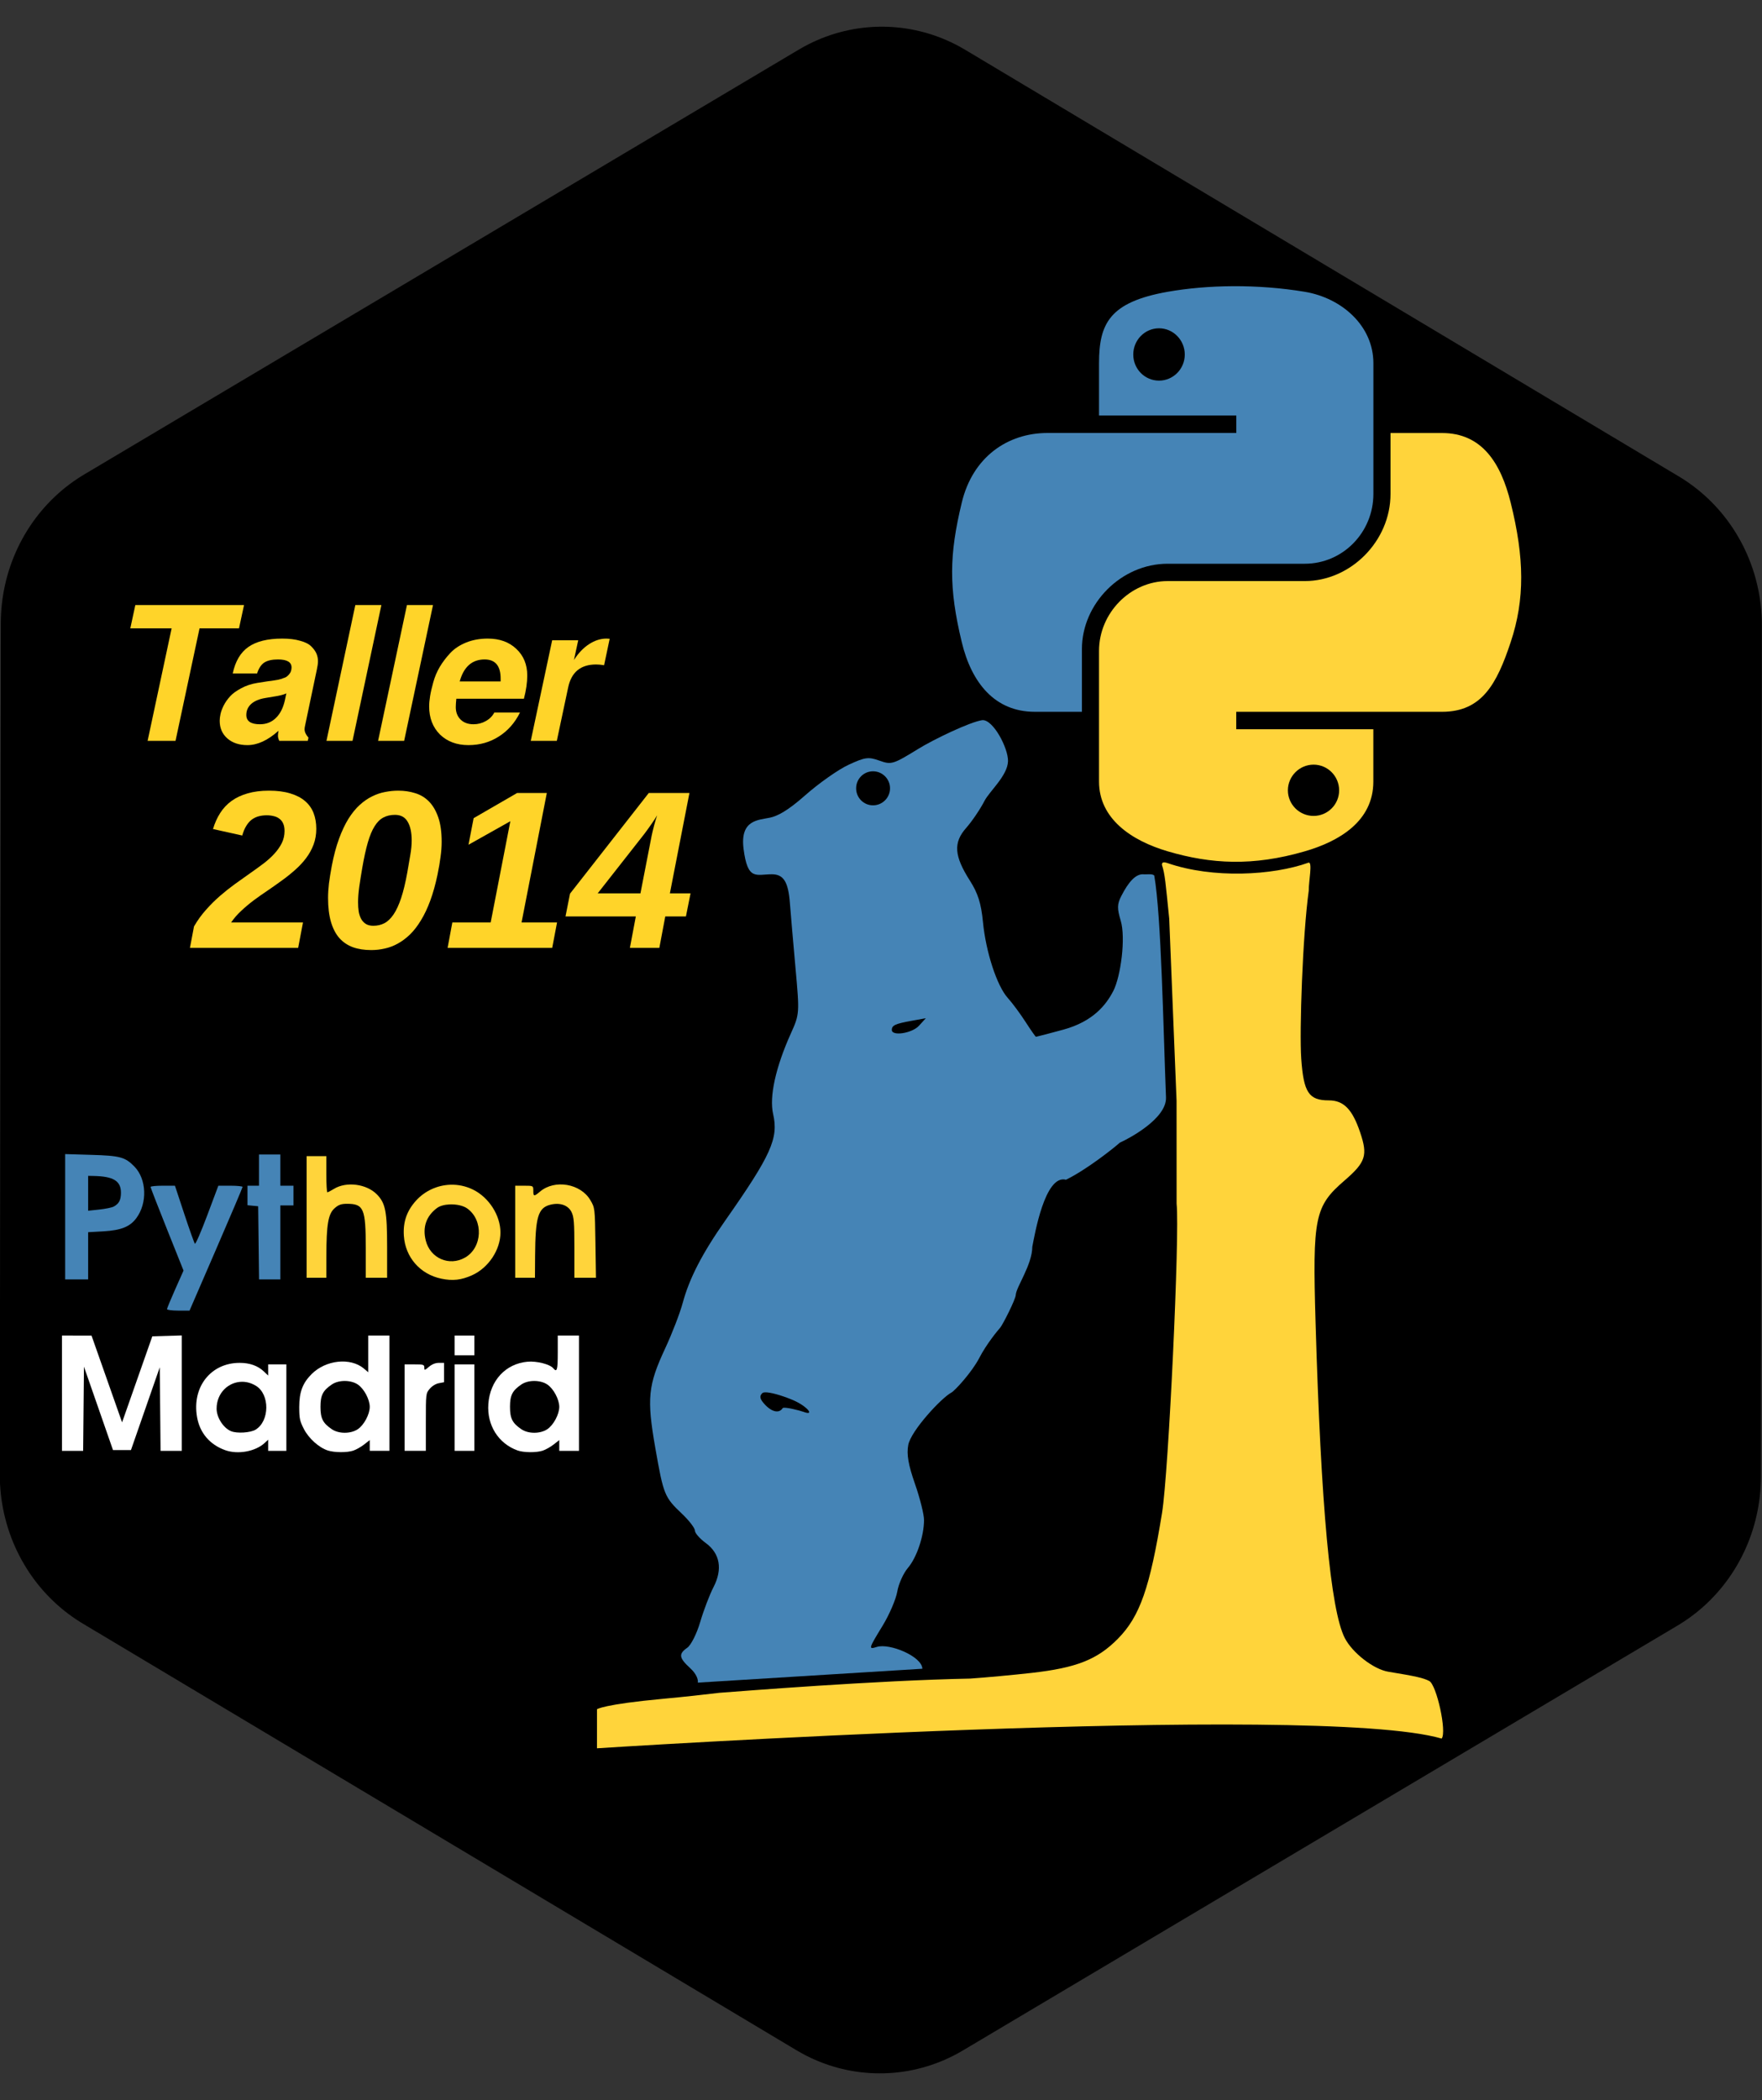 <?xml version="1.0" encoding="UTF-8" standalone="no"?>
<!-- Created with Inkscape (http://www.inkscape.org/) -->

<svg
   xmlns:dc="http://purl.org/dc/elements/1.1/"
   xmlns:cc="http://creativecommons.org/ns#"
   xmlns:rdf="http://www.w3.org/1999/02/22-rdf-syntax-ns#"
   xmlns:svg="http://www.w3.org/2000/svg"
   xmlns="http://www.w3.org/2000/svg"
   xmlns:sodipodi="http://sodipodi.sourceforge.net/DTD/sodipodi-0.dtd"
   xmlns:inkscape="http://www.inkscape.org/namespaces/inkscape"
   width="605.842"
   height="721.736"
   id="svg3038"
   version="1.1"
   inkscape:version="0.48.2 r9819"
   sodipodi:docname="python-madrid-taller2014.svg">
  <rect width="100%" height="100%" fill="#333333" stroke="none"/>
  <defs
     id="defs3040" />
  <sodipodi:namedview
     id="base"
     pagecolor="#ffffff"
     bordercolor="#666666"
     borderopacity="1.0"
     inkscape:pageopacity="0.0"
     inkscape:pageshadow="2"
     inkscape:zoom="0.12374369"
     inkscape:cx="1043.3666"
     inkscape:cy="306.84454"
     inkscape:document-units="px"
     inkscape:current-layer="layer1"
     showgrid="false"
     inkscape:window-width="904"
     inkscape:window-height="573"
     inkscape:window-x="108"
     inkscape:window-y="115"
     inkscape:window-maximized="0"
     fit-margin-top="0"
     fit-margin-left="0"
     fit-margin-right="0"
     fit-margin-bottom="0" />
  <g
     inkscape:label="Layer 1"
     inkscape:groupmode="layer"
     id="layer1"
     transform="translate(-57.076,-85.65)">
    <path
       sodipodi:type="star"
       style="fill:#000000;fill-opacity:1;stroke:#000000;stroke-width:126.596;stroke-linecap:round;stroke-linejoin:round;stroke-miterlimit:99;stroke-opacity:1;stroke-dasharray:none;marker-start:none"
       id="path3052"
       sodipodi:sides="6"
       sodipodi:cx="177.14285"
       sodipodi:cy="320.93362"
       sodipodi:r1="313.63568"
       sodipodi:r2="275.91037"
       sodipodi:arg1="2.0955921"
       sodipodi:arg2="2.6191909"
       inkscape:flatsided="true"
       inkscape:rounded="0"
       inkscape:randomized="0"
       d="M 20,592.362 -136.493,320.558 20.65,49.13 334.286,49.505 490.778,321.309 333.635,592.738 z"
       transform="matrix(0,0.933,-0.904,0,650.066,281.225)" />
    <g
       transform="matrix(1.442,0,0,1.442,251.881,158.637)"
       style="display:inline"
       id="g3121">
      <path
         inkscape:export-ydpi="90.000511"
         inkscape:export-xdpi="90.000511"
         inkscape:export-filename="/home/pymedio/Python/python-madrid/pymadrid.logos/source/png/800x1600/backg_black-800x1600.png"
         inkscape:connector-curvature="0"
         id="path3050"
         d="m 99.136,121.01 c -2.94,0.413 -11.633,4.611 -15.152,6.775 -6.135,3.774 -6.522,3.895 -9.363,2.881 -2.649,-0.945 -3.438,-0.84 -7.389,0.987 -2.43,1.123 -7.097,4.406 -10.377,7.309 -4.262,3.772 -6.641,4.918 -8.323,5.282 -2.749,0.594 -7.226,0.445 -6.322,7.469 0.983,7.633 2.958,6.029 6.749,6.029 2.78,0 3.91,1.799 4.295,6.882 0.187,2.465 0.791,9.421 1.334,15.445 0.976,10.818 0.971,11.002 -1.093,15.578 -3.635,8.064 -5.193,15.094 -4.242,19.233 1.331,5.789 -0.472,9.787 -11.443,25.421 -5.455,7.773 -8.544,13.769 -10.11,19.579 -0.658,2.441 -2.539,7.32 -4.188,10.857 -4.09,8.774 -4.418,11.936 -2.348,23.741 1.969,11.227 2.181,11.704 6.402,15.712 1.682,1.597 3.041,3.384 3.041,3.975 0,0.591 1.158,1.91 2.561,2.934 3.428,2.501 4.088,6.239 1.867,10.536 -0.936,1.812 -2.361,5.556 -3.174,8.323 -0.813,2.766 -2.195,5.503 -3.068,6.109 -2.133,1.48 -2.005,2.413 0.693,4.881 1.518,1.389 1.928,2.733 1.814,3.441 l 53.537,-3.308 c -0.057,-2.932 -7.818,-6.154 -10.857,-5.202 -2.047,0.641 -2,0.483 1.387,-5.068 1.607,-2.634 3.179,-6.295 3.494,-8.136 0.315,-1.84 1.458,-4.366 2.534,-5.628 2.119,-2.485 3.833,-7.608 3.841,-11.417 0.002,-1.312 -0.964,-5.192 -2.161,-8.616 -1.586,-4.535 -2.021,-7.046 -1.601,-9.256 0.65,-3.427 7.931,-11.249 10.27,-12.484 0.846,-0.447 4.891,-4.846 6.642,-8.216 1.75,-3.37 4.341,-6.497 4.988,-7.229 0.647,-0.733 3.735,-6.869 3.735,-7.842 0.127,-1.948 3.92,-7.147 3.948,-11.497 0.533,-2.613 2.971,-17.292 8.029,-15.952 4.908,-2.383 11.5,-7.62 12.831,-8.829 2.068,-0.927 11.22,-5.703 11.017,-10.804 -0.643,-16.093 -1.105,-43.141 -2.801,-52.87 -0.491,-0.495 -1.735,-0.201 -2.748,-0.294 -1.679,0 -3.361,1.729 -5.148,5.255 -0.955,1.884 -0.971,2.92 -0.112,5.762 1.25,4.117 0.023,13.359 -1.761,16.805 -1.72,3.333 -4.834,7.271 -11.897,9.203 -3.472,0.949 -6.415,1.707 -6.535,1.707 -0.12,0 -1.236,-1.605 -2.507,-3.574 -1.271,-1.969 -3.166,-4.523 -4.215,-5.682 -2.578,-2.848 -5.23,-10.941 -5.922,-18.112 -0.429,-4.429 -1.208,-6.866 -3.094,-9.816 -3.791,-5.932 -4.004,-9.087 -0.907,-12.59 1.395,-1.578 3.363,-4.486 4.375,-6.455 1.169,-2.276 5.527,-6.027 5.602,-9.47 0.056,-3.107 -3.544,-9.957 -6.135,-9.763 z m -26.062,12.19 c 2.234,0 4.055,1.82 4.055,4.055 0,2.234 -1.82,4.055 -4.055,4.055 -2.234,0 -4.028,-1.82 -4.028,-4.055 0,-2.234 1.794,-4.055 4.028,-4.055 z m 12.591,58.845 -1.627,1.787 c -1.624,1.802 -6.482,2.563 -6.482,1.014 0,-1.115 0.831,-1.483 4.721,-2.187 l 3.388,-0.614 z m -37.878,89.175 c 1.632,0.125 4.518,1.086 6.455,1.947 3.15,1.402 5.089,3.766 2.187,2.668 -0.689,-0.262 -4.631,-1.297 -4.908,-0.853 -0.816,1.303 -2.591,0.923 -4.268,-0.907 -1.173,-1.279 -1.319,-1.945 -0.586,-2.667 0.183,-0.181 0.576,-0.228 1.12,-0.186 z"
         style="fill:#4584b6;fill-opacity:1;display:inline" />
      <path
         inkscape:export-ydpi="90.000511"
         inkscape:export-xdpi="90.000511"
         inkscape:export-filename="/home/pymedio/Python/python-madrid/pymadrid.logos/source/png/800x1600/backg_black-800x1600.png"
         sodipodi:nodetypes="ccsscssssssccccccsccssscc"
         inkscape:connector-curvature="0"
         id="path3050-9"
         d="m 143.702,168.344 c -0.886,-8.678 -0.999,-10.558 -1.733,-12.832 -0.023,-0.47 0.127,-0.852 1.374,-0.423 10.789,3.727 25.044,2.937 33.532,-0.101 1.092,-0.39 0.057,4.512 0.101,6.625 -1.468,10.63 -2.254,33.524 -1.792,40.111 0.562,8.026 1.805,9.902 6.556,9.902 3.551,0 5.611,2.093 7.478,7.597 1.869,5.512 1.349,7.128 -3.698,11.485 -7.141,6.165 -7.661,8.704 -6.924,33.839 1.289,43.953 3.57,68.582 6.966,75.206 1.82,3.551 6.876,7.464 10.384,8.038 6.545,1.07 8.374,1.484 9.758,2.208 1.756,0.919 4.243,12.17 2.955,13.721 -30.062,-8.715 -201.406,2.317 -201.406,2.317 l -1.255e-4,0 0.005,-9.315 c 0,0.032 1.316,-1.151 16.003,-2.501 5.13,-0.471 9.559,-0.978 13.196,-1.407 5.555,-0.413 37.304,-2.952 59.785,-3.388 3.557,-0.24 10.11,-0.845 14.563,-1.344 10.781,-1.209 15.775,-3.185 20.7,-8.193 5.206,-5.292 7.587,-12.095 10.489,-29.965 1.56,-9.603 4.241,-66.548 3.468,-73.661 l -0.009,-24.527"
         style="fill:#ffd43b;fill-opacity:1;display:inline" />
      <g
         id="g3117">
        <path
           inkscape:connector-curvature="0"
           id="path1948"
           style="fill:#4584b6;fill-opacity:1"
           d="m 158.969,17.591 c -5.595,0.026 -10.938,0.503 -15.64,1.335 -13.85,2.447 -16.364,7.568 -16.364,17.013 l 0,12.474 32.729,0 0,4.158 -32.729,0 -12.283,0 c -9.512,0 -17.841,5.717 -20.446,16.593 -3.005,12.467 -3.138,20.246 0,33.263 2.326,9.689 7.882,16.593 17.394,16.593 l 11.253,0 0,-14.953 c 0,-10.803 9.347,-20.332 20.446,-20.332 l 32.691,0 c 9.1,0 16.364,-7.493 16.364,-16.631 l 0,-31.165 c 0,-8.87 -7.483,-15.533 -16.364,-17.013 -5.622,-0.936 -11.456,-1.361 -17.051,-1.335 z m -17.7,10.032 c 3.381,0 6.141,2.806 6.141,6.256 -1e-5,3.438 -2.761,6.218 -6.141,6.218 -3.393,0 -6.141,-2.78 -6.141,-6.218 -2e-5,-3.45 2.749,-6.256 6.141,-6.256 z" />
        <path
           inkscape:connector-curvature="0"
           style="fill:#ffd43b;fill-opacity:1"
           d="m 196.281,52.344 0,14.531 c 0,11.268 -9.544,20.75 -20.438,20.75 l -32.688,0 c -8.955,0 -16.375,7.657 -16.375,16.625 l 0,31.156 c 0,8.87 7.723,14.08 16.375,16.625 10.36,3.046 20.292,3.597 32.688,0 8.24,-2.386 16.344,-7.18 16.344,-16.625 l 0,-12.469 -32.688,0 0,-4.156 32.688,0 16.375,0 c 9.512,0 13.067,-6.635 16.375,-16.594 3.417,-10.252 3.272,-20.098 0,-33.25 -2.351,-9.469 -6.851,-16.594 -16.375,-16.594 l -12.281,0 z M 177.938,131.375 c 3.368,0 6.094,2.757 6.094,6.125 0,3.368 -2.725,6.094 -6.094,6.094 -3.368,0 -6.125,-2.725 -6.125,-6.094 0,-3.368 2.757,-6.125 6.125,-6.125 z"
           transform="translate(0.184,0.24)"
           id="path1950" />
      </g>
    </g>
    <g
       id="g4409"
       transform="matrix(1.214,0,0,1.214,-33.911,46.703)">
      <g
         id="g6114"
         style="display:inline"
         transform="translate(-351.225,73.652)">
        <path
           id="path3936"
           d="m 473.472,329.025 c 0,-0.228 1.053,-2.778 2.341,-5.668 l 2.341,-5.254 -4.668,-11.663 c -2.567,-6.415 -4.668,-11.82 -4.667,-12.012 4.7e-4,-0.192 1.554,-0.349 3.452,-0.349 l 3.451,0 2.656,8.025 c 1.461,4.414 2.808,8.194 2.995,8.399 0.187,0.206 1.757,-3.406 3.49,-8.025 l 3.151,-8.399 3.431,0 c 1.887,0 3.431,0.155 3.431,0.344 0,0.189 -3.38,8.145 -7.511,17.679 l -7.511,17.335 -3.19,0 c -1.754,0 -3.19,-0.186 -3.19,-0.414 z"
           style="fill:#4584b6;fill-opacity:1"
           inkscape:connector-curvature="0" />
        <path
           id="path3934"
           d="m 553.697,293.804 c -3.632,0.132 -7.182,1.706 -9.727,4.536 -2.59,2.88 -3.663,6.008 -3.417,9.872 0.389,6.107 4.585,10.928 10.613,12.184 3.208,0.668 5.616,0.403 8.68,-0.96 4.651,-2.069 8.069,-7.195 8.069,-12.096 0,-4.861 -3.265,-9.954 -7.793,-12.169 -2.038,-0.997 -4.247,-1.446 -6.426,-1.367 z m -0.145,5.568 c 1.83,-0.075 3.792,0.317 4.958,1.149 4.653,3.319 4.304,11.094 -0.625,13.899 -4.469,2.543 -9.844,0.221 -11.122,-4.812 -0.958,-3.774 0.125,-6.934 3.184,-9.218 0.832,-0.621 2.182,-0.96 3.606,-1.018 z"
           style="fill:#ffd43b;fill-opacity:1"
           inkscape:connector-curvature="0" />
        <path
           id="path3918"
           d="m 444.627,285.125 0,17.737 0,17.737 3.257,0 3.257,0 0,-6.673 0,-6.688 4.362,-0.247 c 4.99,-0.298 7.482,-1.306 9.276,-3.722 3.181,-4.285 2.94,-11.03 -0.523,-14.597 -2.626,-2.704 -4.083,-3.096 -12.3,-3.329 l -7.328,-0.218 z m 6.513,6.164 1.512,0.029 c 5.677,0.104 7.804,1.42 7.778,4.798 -0.016,2.05 -0.575,3.085 -2.079,3.882 -0.512,0.271 -2.344,0.645 -4.071,0.829 l -3.14,0.334 0,-4.929 0,-4.943 z"
           style="fill:#4584b6;fill-opacity:1"
           inkscape:connector-curvature="0" />
        <path
           id="path3914"
           d="m 499.418,310.248 -0.125,-10.352 -1.512,-0.146 -1.512,-0.146 0,-2.762 0,-2.762 1.628,0 1.628,0 0,-4.42 0,-4.42 3.024,0 3.024,0 0,4.42 0,4.42 1.861,0 1.861,0 0,2.791 0,2.791 -1.861,0 -1.861,0 0,10.468 0,10.468 -3.015,0 -3.015,0 -0.125,-10.352 z"
           style="fill:#4584b6;fill-opacity:1"
           inkscape:connector-curvature="0" />
        <path
           id="path3906"
           d="m 513.017,302.92 0,-17.214 2.791,0 2.791,0 0,5.118 c 0,2.815 0.132,5.118 0.294,5.118 0.162,0 0.985,-0.427 1.829,-0.949 3.545,-2.191 9.304,-1.444 12.243,1.588 2.392,2.468 2.848,4.832 2.848,14.787 l 0,8.766 -3.024,0 -3.024,0 0,-8.389 c 0,-11.202 -0.569,-12.547 -5.312,-12.547 -1.654,0 -2.429,0.28 -3.542,1.279 -1.777,1.596 -2.289,4.593 -2.302,13.492 l -0.009,6.164 -2.791,0 -2.791,0 0,-17.214 z"
           style="fill:#ffd43b;fill-opacity:1"
           inkscape:connector-curvature="0" />
        <path
           id="path3904"
           d="m 572.103,307.107 0,-13.027 2.559,0 c 2.533,0 2.559,0.014 2.559,1.396 0,1.693 0.183,1.716 1.931,0.245 4.154,-3.496 11.468,-2.246 14.216,2.43 1.296,2.206 1.3,2.234 1.449,12.097 l 0.149,9.886 -3.057,0 -3.057,0 -9.3e-4,-8.491 c -4.7e-4,-7.151 -0.129,-8.748 -0.814,-10.119 -0.974,-1.95 -3.294,-2.746 -6.003,-2.059 -3.465,0.878 -4.239,3.483 -4.309,14.505 l -0.039,6.164 -2.791,0 -2.791,0 0,-13.027 z"
           style="fill:#ffd43b;fill-opacity:1"
           inkscape:connector-curvature="0" />
      </g>
      <g
         id="g6129"
         style="display:inline"
         transform="translate(-155.703,220.056)">
        <path
           id="path3930-0"
           d="m 298.523,197.822 c -8.17,0 -13.546,6.832 -12.064,15.339 0.784,4.502 3.61,7.82 7.985,9.38 3.613,1.289 8.604,0.363 11.192,-2.067 l 0.966,-0.899 0,1.57 0,1.584 2.577,0 2.577,0 0,-12.239 0,-12.239 -2.577,0 -2.577,0 0,1.584 0,1.584 -1.181,-1.127 c -1.712,-1.64 -4.019,-2.469 -6.898,-2.469 z m 0.751,5.354 c 1.281,0.006 2.603,0.373 3.865,1.141 3.96,2.408 3.905,9.975 -0.094,12.413 -1.455,0.887 -5.305,1.125 -6.965,0.429 -2.183,-0.914 -4.08,-3.875 -4.08,-6.374 0,-4.502 3.431,-7.627 7.273,-7.609 z"
           style="fill:#ffffff;fill-opacity:1"
           inkscape:connector-curvature="0" />
        <path
           id="path3926-0"
           d="m 334.944,190.092 0,5.193 0,5.193 -1.235,-1.047 c -3.796,-3.194 -10.78,-2.452 -14.802,1.57 -2.545,2.545 -3.503,5.094 -3.503,9.3 0,3.245 0.158,3.976 1.302,6.213 1.373,2.688 4.284,5.308 6.804,6.119 1.856,0.598 5.428,0.619 7.179,0.04 0.803,-0.265 2.187,-1.041 3.073,-1.731 l 1.61,-1.261 0,1.516 0,1.53 2.791,0 2.791,0 0,-16.318 0,-16.318 -3.006,0 -3.006,0 z m -6.656,12.856 c 1.341,4.3e-4 2.686,0.326 3.69,0.993 1.756,1.167 3.395,4.223 3.395,6.334 0,2.111 -1.639,5.167 -3.395,6.334 -2.009,1.335 -5.382,1.333 -7.341,0 -2.548,-1.734 -3.221,-3.05 -3.221,-6.334 0,-3.284 0.672,-4.6 3.221,-6.334 0.979,-0.666 2.309,-0.994 3.65,-0.993 z"
           style="fill:#ffffff;fill-opacity:1"
           inkscape:connector-curvature="0" />
        <path
           id="path3922-8"
           d="m 388.623,190.092 0,4.938 c 0,4.826 -0.228,5.583 -1.275,4.321 -0.945,-1.139 -4.676,-2.09 -7.3,-1.852 -6.194,0.562 -10.61,5.328 -11.085,11.957 -0.43,6.015 2.839,11.209 8.28,13.165 1.724,0.619 5.324,0.649 7.126,0.054 0.803,-0.265 2.187,-1.041 3.073,-1.731 l 1.61,-1.261 0,1.516 0,1.53 2.791,0 2.791,0 0,-16.318 0,-16.318 -3.006,0 -3.006,0 z m -6.656,12.856 c 1.341,4.3e-4 2.686,0.326 3.69,0.993 1.756,1.167 3.395,4.223 3.395,6.334 0,2.111 -1.639,5.167 -3.395,6.334 -2.009,1.335 -5.382,1.333 -7.341,0 -2.548,-1.734 -3.221,-3.05 -3.221,-6.334 0,-3.284 0.672,-4.6 3.221,-6.334 0.979,-0.666 2.309,-0.994 3.65,-0.993 z"
           style="fill:#ffffff;fill-opacity:1"
           inkscape:connector-curvature="0" />
        <path
           id="path3912-0"
           d="m 248.2,206.411 0,-16.318 4.187,0.005 4.187,0.005 4.328,12.282 4.328,12.282 4.281,-12.18 4.281,-12.18 4.167,-0.123 4.167,-0.123 0,16.334 0,16.334 -2.999,0 -2.999,0 -0.114,-11.824 -0.114,-11.824 -4.08,11.717 -4.08,11.717 -2.542,0 -2.542,0 -4.114,-11.809 -4.114,-11.809 -0.114,11.917 -0.114,11.917 -2.999,0 -2.999,0 0,-16.318 z"
           style="fill:#ffffff;fill-opacity:1"
           inkscape:connector-curvature="0" />
        <path
           id="path3910-4"
           d="m 345.25,210.49 0,-12.239 2.791,0 c 2.545,0 2.791,0.079 2.791,0.897 0,0.863 0.05,0.855 1.321,-0.215 0.858,-0.722 1.836,-1.112 2.791,-1.112 l 1.47,0 0,2.743 0,2.743 -1.477,0.277 c -0.887,0.166 -1.916,0.799 -2.577,1.584 -1.095,1.301 -1.099,1.34 -1.099,9.433 l 0,8.126 -3.006,0 -3.006,0 0,-12.239 z"
           style="fill:#ffffff;fill-opacity:1"
           inkscape:connector-curvature="0" />
        <path
           id="path3908-5"
           d="m 359.422,210.49 0,-12.239 2.791,0 2.791,0 0,12.239 0,12.239 -2.791,0 -2.791,0 0,-12.239 z"
           style="fill:#ffffff;fill-opacity:1"
           inkscape:connector-curvature="0" />
        <path
           id="path3860-9"
           d="m 359.422,192.884 0,-2.791 2.791,0 2.791,0 0,2.791 0,2.791 -2.791,0 -2.791,0 0,-2.791 z"
           style="fill:#ffffff;fill-opacity:1"
           inkscape:connector-curvature="0" />
      </g>
    </g>
    <g
       id="g3026">
      <path
         d="m 122.383,411.393 1.398,-7.367 c 1.209,-2.091 2.582,-3.992 4.118,-5.705 1.536,-1.738 3.148,-3.337 4.836,-4.798 1.688,-1.461 3.4,-2.821 5.138,-4.08 1.763,-1.259 3.463,-2.468 5.1,-3.627 1.662,-1.159 3.211,-2.279 4.647,-3.362 1.461,-1.108 2.72,-2.242 3.778,-3.4 1.083,-1.184 1.939,-2.405 2.569,-3.665 0.63,-1.285 0.944,-2.67 0.945,-4.156 -3e-5,-1.007 -0.151,-1.851 -0.453,-2.531 -0.302,-0.705 -0.73,-1.259 -1.285,-1.662 -0.529,-0.428 -1.171,-0.73 -1.927,-0.907 -0.756,-0.201 -1.574,-0.302 -2.456,-0.302 -0.982,4e-5 -1.902,0.113 -2.758,0.34 -0.856,0.227 -1.65,0.605 -2.38,1.133 -0.705,0.529 -1.335,1.247 -1.889,2.154 -0.554,0.882 -1.02,1.99 -1.398,3.325 l -10.05,-2.229 c 0.604,-2.04 1.423,-3.866 2.456,-5.478 1.033,-1.637 2.33,-3.022 3.891,-4.156 1.562,-1.133 3.4,-2.002 5.516,-2.607 2.141,-0.63 4.597,-0.944 7.367,-0.945 2.846,4e-5 5.289,0.315 7.329,0.945 2.04,0.605 3.728,1.473 5.063,2.607 1.335,1.133 2.317,2.506 2.947,4.118 0.63,1.612 0.944,3.425 0.945,5.44 -5e-5,1.965 -0.315,3.778 -0.945,5.44 -0.63,1.662 -1.486,3.211 -2.569,4.647 -1.083,1.436 -2.342,2.783 -3.778,4.043 -1.411,1.259 -2.922,2.468 -4.534,3.627 -1.587,1.159 -3.211,2.305 -4.874,3.438 -1.662,1.108 -3.274,2.242 -4.836,3.4 -1.536,1.159 -2.972,2.368 -4.307,3.627 -1.335,1.234 -2.481,2.557 -3.438,3.967 l 24.709,0 -1.662,8.727 -37.214,0"
         style="font-size:66px;font-style:italic;font-variant:normal;font-weight:bold;font-stretch:normal;text-align:end;line-height:100%;letter-spacing:0px;word-spacing:0px;writing-mode:lr-tb;text-anchor:end;fill:#ffd429;fill-opacity:1;stroke:none;font-family:Liberation Sans;-inkscape-font-specification:Liberation Sans Bold Italic"
         id="path6164"
         inkscape:connector-curvature="0" />
      <path
         d="m 194.015,357.367 c 2.09,4e-5 4.042,0.29 5.856,0.869 1.813,0.554 3.388,1.511 4.723,2.871 1.335,1.36 2.393,3.174 3.174,5.44 0.781,2.242 1.171,5.05 1.171,8.425 -5e-5,1.587 -0.126,3.287 -0.378,5.1 -0.227,1.813 -0.579,3.879 -1.058,6.196 -0.705,3.35 -1.536,6.322 -2.494,8.916 -0.957,2.594 -2.028,4.849 -3.211,6.763 -1.159,1.914 -2.405,3.526 -3.74,4.836 -1.335,1.285 -2.733,2.33 -4.194,3.136 -1.461,0.806 -2.96,1.373 -4.496,1.7 -1.536,0.353 -3.085,0.529 -4.647,0.529 -2.368,0 -4.471,-0.327 -6.309,-0.982 -1.839,-0.68 -3.4,-1.738 -4.685,-3.174 -1.259,-1.461 -2.216,-3.325 -2.871,-5.592 -0.655,-2.267 -0.982,-4.987 -0.982,-8.161 0,-1.536 0.101,-3.186 0.302,-4.949 0.227,-1.763 0.554,-3.791 0.982,-6.083 0.68,-3.551 1.511,-6.662 2.494,-9.332 0.982,-2.67 2.065,-4.962 3.249,-6.876 1.209,-1.914 2.494,-3.488 3.854,-4.723 1.385,-1.259 2.808,-2.242 4.269,-2.947 1.461,-0.73 2.947,-1.234 4.458,-1.511 1.536,-0.302 3.048,-0.453 4.534,-0.453 m -8.576,46.432 c 1.385,2e-5 2.645,-0.29 3.778,-0.869 1.159,-0.604 2.216,-1.612 3.174,-3.022 0.957,-1.41 1.826,-3.287 2.607,-5.629 0.781,-2.342 1.486,-5.264 2.116,-8.765 0.428,-2.368 0.781,-4.42 1.058,-6.158 0.302,-1.763 0.453,-3.388 0.453,-4.874 -3e-5,-2.771 -0.466,-4.924 -1.398,-6.46 -0.907,-1.562 -2.355,-2.342 -4.345,-2.342 -1.511,4e-5 -2.834,0.302 -3.967,0.907 -1.133,0.579 -2.141,1.574 -3.022,2.985 -0.882,1.385 -1.662,3.249 -2.342,5.592 -0.68,2.342 -1.322,5.277 -1.927,8.803 -0.378,2.191 -0.718,4.332 -1.02,6.423 -0.277,2.065 -0.416,3.841 -0.416,5.327 -1e-5,1.133 0.075,2.204 0.227,3.211 0.176,0.982 0.466,1.839 0.869,2.569 0.403,0.705 0.945,1.272 1.625,1.7 0.68,0.403 1.524,0.605 2.531,0.604"
         style="font-size:66px;font-style:italic;font-variant:normal;font-weight:bold;font-stretch:normal;text-align:end;line-height:100%;letter-spacing:0px;word-spacing:0px;writing-mode:lr-tb;text-anchor:end;fill:#ffd429;fill-opacity:1;stroke:none;font-family:Liberation Sans;-inkscape-font-specification:Liberation Sans Bold Italic"
         id="path6166"
         inkscape:connector-curvature="0" />
      <path
         d="m 210.979,411.393 1.625,-8.727 13.185,0 6.763,-34.796 -14.394,8.085 1.776,-9.143 14.961,-8.652 10.201,0 -8.69,44.506 12.203,0 -1.662,8.727 -35.967,0"
         style="font-size:66px;font-style:italic;font-variant:normal;font-weight:bold;font-stretch:normal;text-align:end;line-height:100%;letter-spacing:0px;word-spacing:0px;writing-mode:lr-tb;text-anchor:end;fill:#ffd429;fill-opacity:1;stroke:none;font-family:Liberation Sans;-inkscape-font-specification:Liberation Sans Bold Italic"
         id="path6168"
         inkscape:connector-curvature="0" />
      <path
         d="m 285.822,400.588 -2.04,10.805 -10.125,0 2.04,-10.805 -24.18,0 1.549,-7.821 27.089,-34.607 13.979,0 -6.725,34.494 7.103,0 -1.587,7.934 -7.103,0 m -4.685,-27.731 c 0.075,-0.378 0.189,-0.882 0.34,-1.511 0.151,-0.63 0.315,-1.284 0.491,-1.965 0.201,-0.705 0.39,-1.373 0.567,-2.002 0.201,-0.655 0.365,-1.171 0.491,-1.549 -0.176,0.302 -0.441,0.73 -0.793,1.285 -0.353,0.529 -0.743,1.108 -1.171,1.738 -0.403,0.605 -0.831,1.209 -1.285,1.813 -0.428,0.605 -0.819,1.133 -1.171,1.587 l -16.019,20.402 14.697,0 3.854,-19.797"
         style="font-size:66px;font-style:italic;font-variant:normal;font-weight:bold;font-stretch:normal;text-align:end;line-height:100%;letter-spacing:0px;word-spacing:0px;writing-mode:lr-tb;text-anchor:end;fill:#ffd429;fill-opacity:1;stroke:none;font-family:Liberation Sans;-inkscape-font-specification:Liberation Sans Bold Italic"
         id="path6170"
         inkscape:connector-curvature="0" />
    </g>
    <g
       id="g3840"
       transform="translate(1.429,-7.143)">
      <path
         d="m 124.257,308.73 -8.256,38.656 -9.6,0 8.256,-38.656 -14.208,0 1.728,-8 37.376,0 -1.728,8 -13.568,0"
         style="font-size:64px;font-style:oblique;font-variant:normal;font-weight:bold;font-stretch:normal;line-height:0%;letter-spacing:0px;word-spacing:0px;fill:#ffd429;fill-opacity:1;stroke:none;font-family:FreeSans;-inkscape-font-specification:FreeSans Bold Oblique"
         id="path3822"
         inkscape:connector-curvature="0" />
      <path
         d="m 152.69,312.25 c 2.432,4e-5 4.501,0.256 6.208,0.768 1.749,0.469 3.029,1.131 3.84,1.984 0.811,0.811 1.387,1.621 1.728,2.432 0.341,0.811 0.512,1.664 0.512,2.56 -3e-5,0.768 -0.128,1.728 -0.384,2.88 l -4.032,19.2 c -0.128,0.512 -0.192,0.96 -0.192,1.344 -3e-5,0.896 0.448,1.856 1.344,2.88 l -0.256,1.088 -9.792,0 c -0.299,-0.64 -0.448,-1.216 -0.448,-1.728 -2e-5,-0.512 0.064,-1.088 0.192,-1.728 -3.669,3.285 -7.232,4.928 -10.688,4.928 -2.859,0 -5.163,-0.768 -6.912,-2.304 -1.749,-1.536 -2.624,-3.563 -2.624,-6.08 0,-0.64 0.085,-1.365 0.256,-2.176 0.171,-0.853 0.533,-1.856 1.088,-3.008 0.597,-1.152 1.344,-2.219 2.24,-3.2 0.896,-0.981 2.155,-1.899 3.776,-2.752 1.621,-0.896 3.477,-1.515 5.568,-1.856 l 3.712,-0.576 c 0.171,-0.043 0.533,-0.085 1.088,-0.128 0.555,-0.085 0.96,-0.149 1.216,-0.192 0.256,-0.043 0.64,-0.107 1.152,-0.192 0.555,-0.128 0.96,-0.235 1.216,-0.32 0.256,-0.128 0.597,-0.256 1.024,-0.384 0.427,-0.171 0.747,-0.363 0.96,-0.576 0.256,-0.213 0.491,-0.469 0.704,-0.768 0.256,-0.299 0.427,-0.619 0.512,-0.96 0.128,-0.384 0.192,-0.789 0.192,-1.216 -2e-5,-1.835 -1.557,-2.752 -4.672,-2.752 -2.048,3e-5 -3.627,0.363 -4.736,1.088 -1.067,0.725 -1.877,1.963 -2.432,3.712 l -8.384,0 c 0.896,-4.181 2.688,-7.211 5.376,-9.088 2.731,-1.92 6.613,-2.88 11.648,-2.88 m 0.896,21.248 0.512,-2.432 c -0.512,0.299 -1.515,0.597 -3.008,0.896 l -4.224,0.704 c -2.091,0.341 -3.712,1.024 -4.864,2.048 -1.109,1.024 -1.664,2.283 -1.664,3.776 -1e-5,2.133 1.557,3.2 4.672,3.2 2.176,1e-5 3.989,-0.704 5.44,-2.112 1.493,-1.408 2.539,-3.435 3.136,-6.08"
         style="font-size:64px;font-style:oblique;font-variant:normal;font-weight:bold;font-stretch:normal;line-height:0%;letter-spacing:0px;word-spacing:0px;fill:#ffd429;fill-opacity:1;stroke:none;font-family:FreeSans;-inkscape-font-specification:FreeSans Bold Oblique"
         id="path3824"
         inkscape:connector-curvature="0" />
      <path
         d="m 186.779,300.73 -9.92,46.656 -8.96,0 9.92,-46.656 8.96,0"
         style="font-size:64px;font-style:oblique;font-variant:normal;font-weight:bold;font-stretch:normal;line-height:0%;letter-spacing:0px;word-spacing:0px;fill:#ffd429;fill-opacity:1;stroke:none;font-family:FreeSans;-inkscape-font-specification:FreeSans Bold Oblique"
         id="path3826"
         inkscape:connector-curvature="0" />
      <path
         d="m 204.529,300.73 -9.92,46.656 -8.96,0 9.92,-46.656 8.96,0"
         style="font-size:64px;font-style:oblique;font-variant:normal;font-weight:bold;font-stretch:normal;line-height:0%;letter-spacing:0px;word-spacing:0px;fill:#ffd429;fill-opacity:1;stroke:none;font-family:FreeSans;-inkscape-font-specification:FreeSans Bold Oblique"
         id="path3828"
         inkscape:connector-curvature="0" />
      <path
         d="m 223.367,312.25 c 4.053,4e-5 7.317,1.173 9.792,3.52 2.517,2.347 3.776,5.397 3.776,9.152 -3e-5,2.432 -0.384,5.099 -1.152,8 l -23.232,0 c -0.128,1.195 -0.192,2.155 -0.192,2.88 -1e-5,1.749 0.555,3.179 1.664,4.288 1.109,1.067 2.581,1.6 4.416,1.6 1.536,1e-5 2.944,-0.363 4.224,-1.088 1.323,-0.725 2.304,-1.707 2.944,-2.944 l 8.832,0 c -1.749,3.541 -4.181,6.293 -7.296,8.256 -3.072,1.963 -6.549,2.944 -10.432,2.944 -4.011,0 -7.275,-1.216 -9.792,-3.648 -2.475,-2.475 -3.712,-5.696 -3.712,-9.664 0,-1.024 0.107,-2.197 0.32,-3.52 0.213,-1.323 0.576,-2.901 1.088,-4.736 0.512,-1.877 1.259,-3.648 2.24,-5.312 1.024,-1.707 2.24,-3.307 3.648,-4.8 1.408,-1.493 3.221,-2.688 5.44,-3.584 2.219,-0.896 4.693,-1.344 7.424,-1.344 m 4.416,13.76 c -2e-5,-4.395 -1.835,-6.592 -5.504,-6.592 -4.309,3e-5 -7.168,2.517 -8.576,7.552 l 14.08,0 0,-0.96"
         style="font-size:64px;font-style:oblique;font-variant:normal;font-weight:bold;font-stretch:normal;line-height:0%;letter-spacing:0px;word-spacing:0px;fill:#ffd429;fill-opacity:1;stroke:none;font-family:FreeSans;-inkscape-font-specification:FreeSans Bold Oblique"
         id="path3830"
         inkscape:connector-curvature="0" />
      <path
         d="m 245.503,312.826 8.96,0 -1.472,6.784 c 1.493,-2.347 3.221,-4.16 5.184,-5.44 1.963,-1.28 3.968,-1.92 6.016,-1.92 0.384,4e-5 0.747,0.021 1.088,0.064 l -1.92,9.088 c -1.024,-0.171 -1.941,-0.256 -2.752,-0.256 -5.291,3e-5 -8.491,2.624 -9.6,7.872 l -3.904,18.368 -8.96,0 7.36,-34.56"
         style="font-size:64px;font-style:oblique;font-variant:normal;font-weight:bold;font-stretch:normal;line-height:0%;letter-spacing:0px;word-spacing:0px;fill:#ffd429;fill-opacity:1;stroke:none;font-family:FreeSans;-inkscape-font-specification:FreeSans Bold Oblique"
         id="path3832"
         inkscape:connector-curvature="0" />
    </g>
  </g>
</svg>
